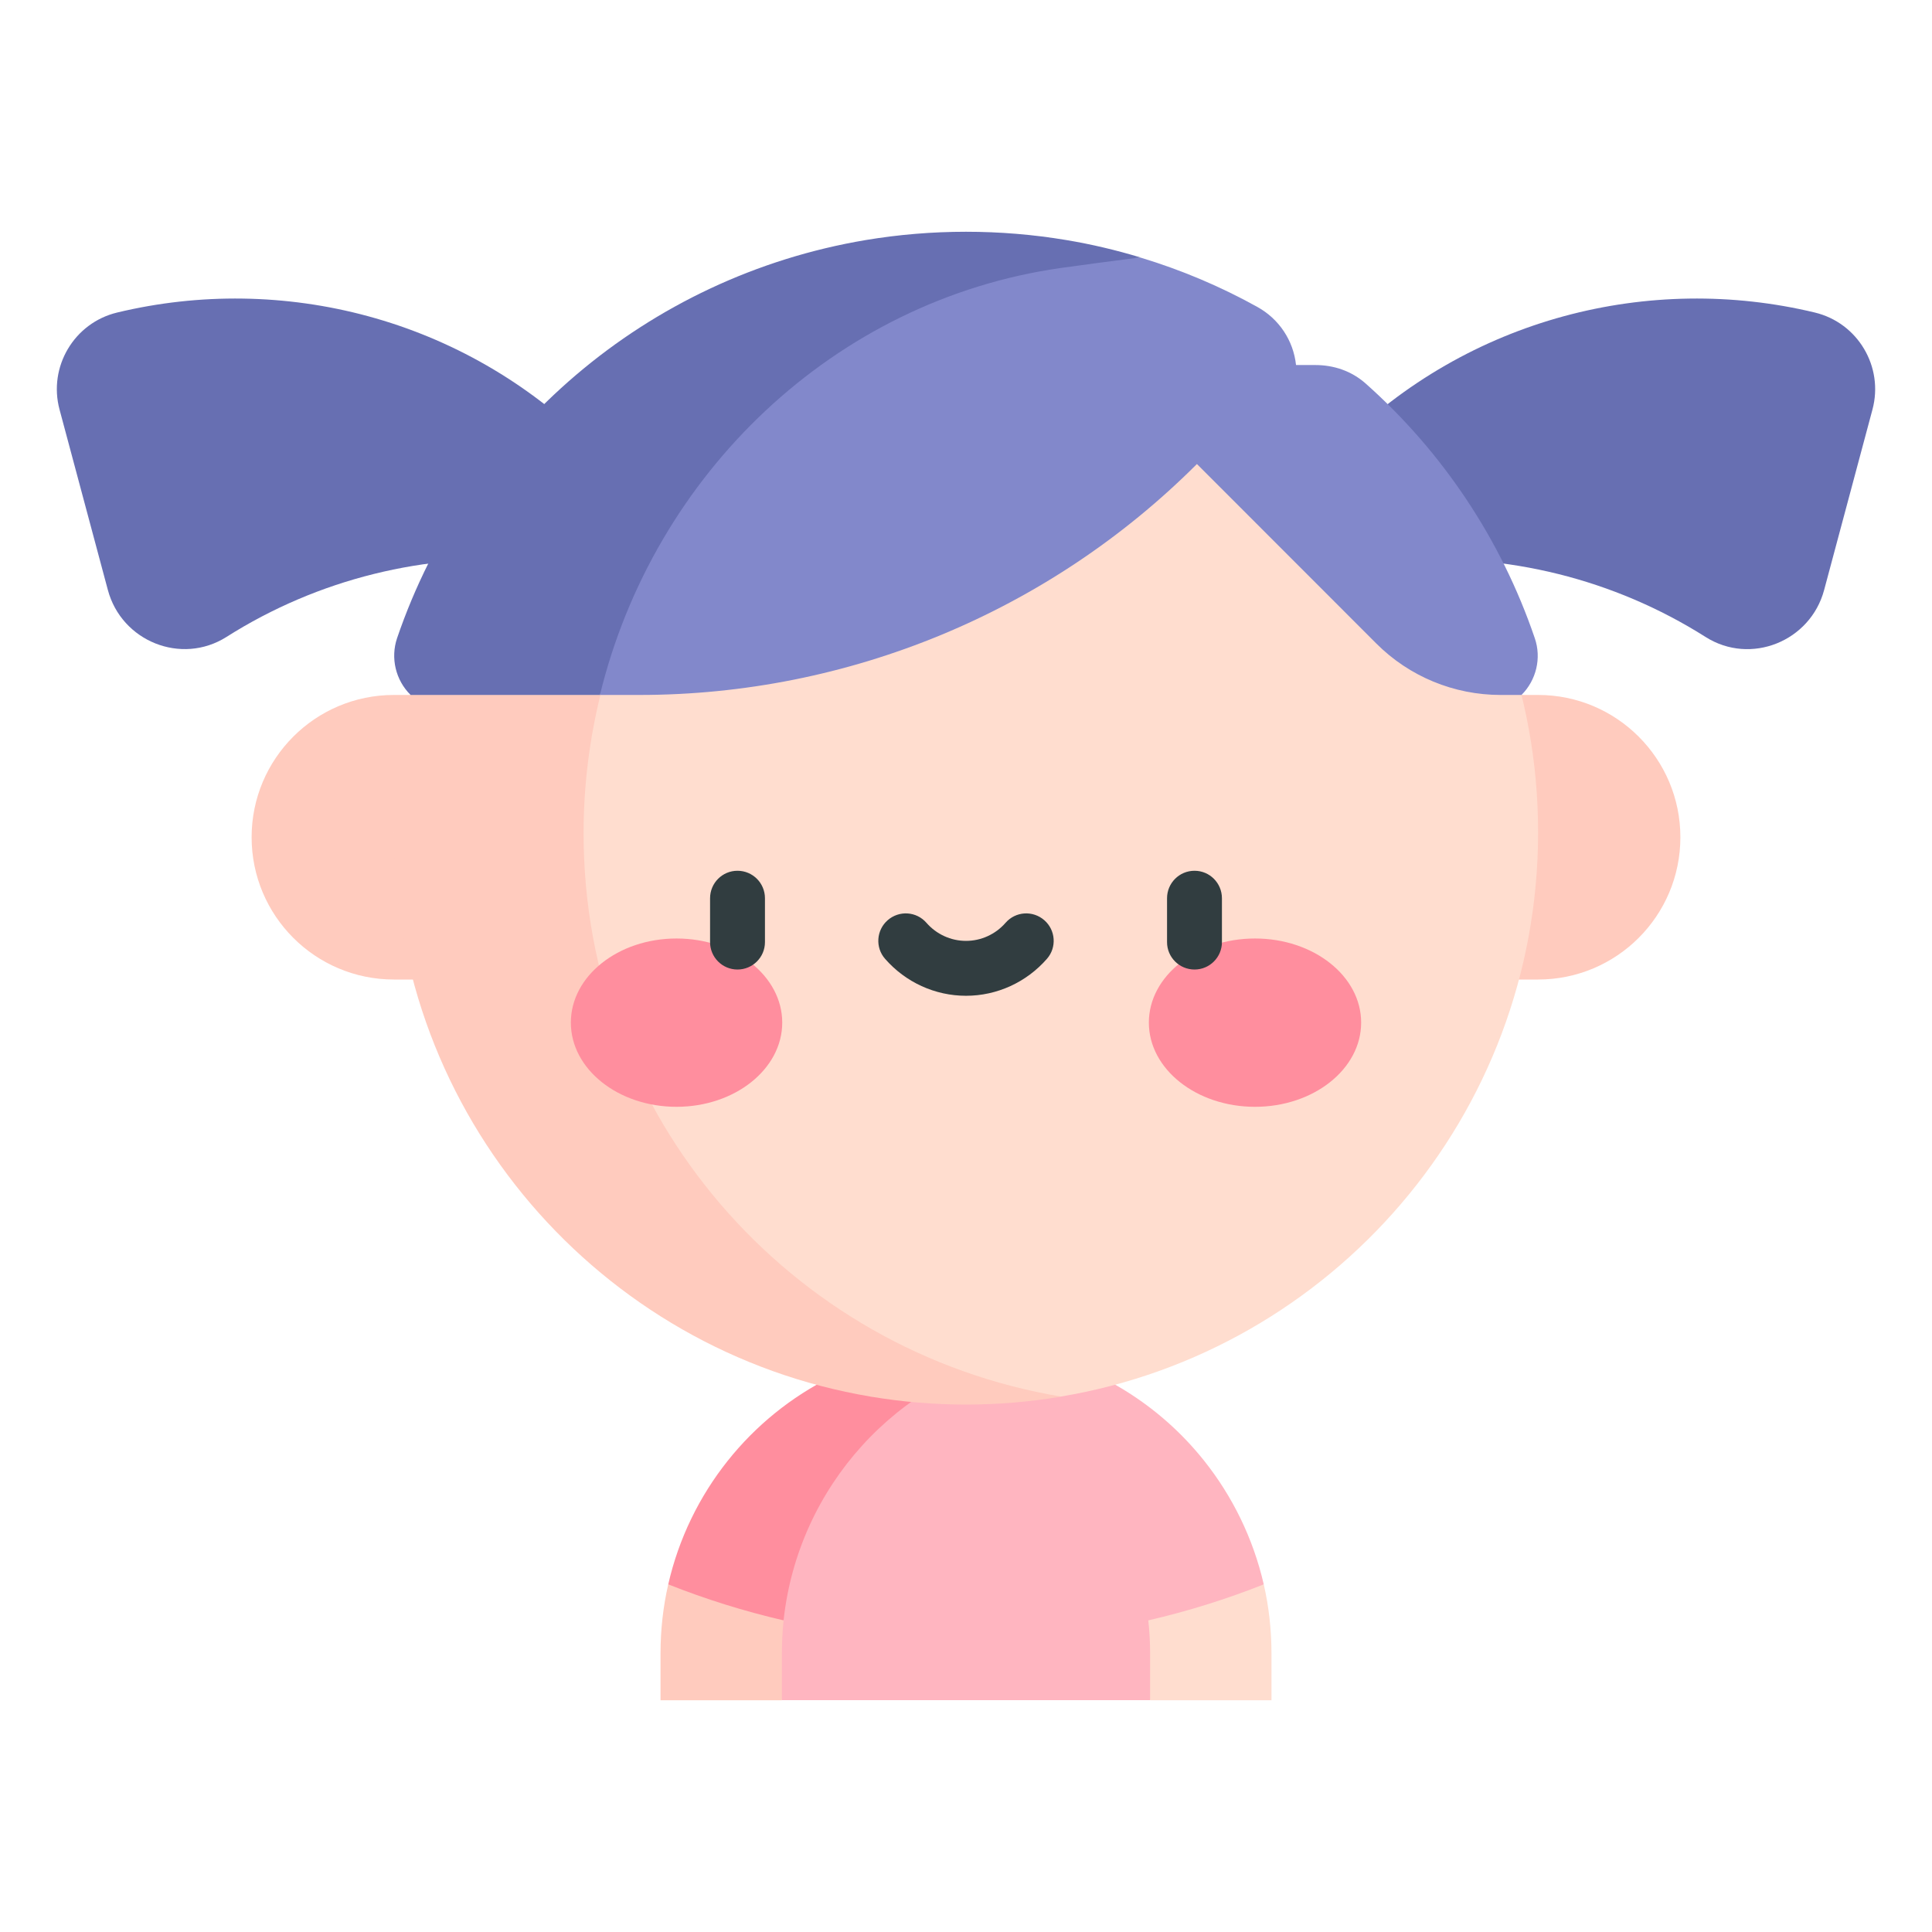 <svg width="17" height="17" viewBox="0 0 17 17" fill="none" xmlns="http://www.w3.org/2000/svg">
<g clip-path="url(#clip0_2317_22844)">
<path d="M10.596 12.854C10.21 12.369 9.661 12.02 9.033 11.892C8.861 11.856 8.682 11.838 8.5 11.838L5.88 13.941L6.319 14.388L6.88 14.96H10.12L11.12 13.941C11.027 13.537 10.845 13.167 10.596 12.854Z" fill="#FFB5C0"/>
<path d="M11.188 14.551V14.961H10.12V14.551C10.12 14.452 10.115 14.354 10.104 14.258C10.454 14.177 10.793 14.071 11.12 13.941C11.165 14.137 11.188 14.341 11.188 14.551Z" fill="#FFDDCF"/>
<path d="M8.5 11.838C7.653 11.838 6.896 12.235 6.403 12.854C6.154 13.167 5.972 13.537 5.88 13.941L6.319 14.388L6.895 14.257C7.022 13.08 7.899 12.123 9.033 11.892C8.861 11.856 8.683 11.838 8.5 11.838Z" fill="#FF8E9E"/>
<path d="M5.812 14.551V14.961H6.88V14.551C6.88 14.452 6.885 14.354 6.895 14.258C6.546 14.177 6.207 14.071 5.88 13.941C5.835 14.137 5.812 14.341 5.812 14.551Z" fill="#FFCBBE"/>
<path d="M13.534 6.115H3.466C2.774 6.115 2.214 6.676 2.214 7.367C2.214 8.058 2.774 8.619 3.466 8.619H13.534C14.226 8.619 14.786 8.058 14.786 7.367C14.786 6.676 14.225 6.115 13.534 6.115Z" fill="#FFCBBE"/>
<path d="M9.338 2.359H7.661L3.465 7.324L7.661 12.288H9.338C11.719 11.889 13.534 9.819 13.534 7.324C13.534 4.829 11.719 2.759 9.338 2.359Z" fill="#FFDDCF"/>
<path d="M5.135 7.332C5.135 6.912 5.187 6.505 5.283 6.115H3.612C3.516 6.503 3.465 6.908 3.465 7.325C3.465 9.819 5.28 11.89 7.661 12.289C7.934 12.335 8.214 12.359 8.5 12.359C8.785 12.359 9.065 12.335 9.338 12.289C6.953 11.891 5.135 9.831 5.135 7.332Z" fill="#FFCBBE"/>
<path d="M5.36 4.084C5.311 4.031 5.262 3.978 5.21 3.927C4.077 2.794 2.483 2.401 1.031 2.75C0.652 2.841 0.423 3.228 0.524 3.604L0.949 5.191C1.07 5.644 1.596 5.855 1.992 5.605C2.804 5.09 3.747 4.866 4.674 4.93C4.868 4.621 5.099 4.337 5.36 4.084Z" fill="#676FB2"/>
<path d="M15.969 2.75C14.517 2.401 12.923 2.794 11.79 3.927C11.739 3.978 11.69 4.03 11.642 4.082C11.743 4.181 11.84 4.284 11.933 4.392C12.078 4.562 12.21 4.742 12.328 4.93C13.254 4.866 14.196 5.091 15.008 5.605C15.404 5.856 15.93 5.644 16.051 5.191L16.476 3.604C16.577 3.228 16.348 2.841 15.969 2.75Z" fill="#676FB2"/>
<path d="M13.505 5.616C13.207 4.74 12.688 3.972 12.017 3.375C11.892 3.264 11.736 3.212 11.573 3.212H11.404C11.381 2.996 11.254 2.806 11.064 2.701C10.74 2.521 10.395 2.375 10.034 2.266H6.967L5.279 3.862V3.862V6.115H5.626C7.466 6.115 9.231 5.384 10.532 4.083L12.111 5.663C12.401 5.953 12.794 6.115 13.204 6.115H13.388L13.388 6.115C13.518 5.985 13.565 5.791 13.505 5.616Z" fill="#8288CB"/>
<path d="M9.381 2.112C8.8 2.015 8.201 2.015 7.619 2.112C5.693 2.435 4.117 3.789 3.494 5.615C3.435 5.79 3.481 5.984 3.612 6.114L3.612 6.115H5.279C5.753 4.169 7.341 2.642 9.334 2.358C9.528 2.331 9.765 2.299 10.034 2.265C9.822 2.201 9.604 2.149 9.381 2.112Z" fill="#676FB2"/>
<path d="M5.953 9.739C6.466 9.739 6.883 9.407 6.883 8.998C6.883 8.589 6.466 8.258 5.953 8.258C5.439 8.258 5.023 8.589 5.023 8.998C5.023 9.407 5.439 9.739 5.953 9.739Z" fill="#FF8E9E"/>
<path d="M11.043 9.739C11.559 9.739 11.977 9.407 11.977 8.998C11.977 8.589 11.559 8.258 11.043 8.258C10.527 8.258 10.109 8.589 10.109 8.998C10.109 9.407 10.527 9.739 11.043 9.739Z" fill="#FF8E9E"/>
<path d="M6.489 7.662C6.356 7.662 6.248 7.77 6.248 7.904V8.29C6.248 8.423 6.356 8.531 6.489 8.531C6.623 8.531 6.731 8.423 6.731 8.29V7.904C6.731 7.77 6.623 7.662 6.489 7.662Z" fill="#313D40"/>
<path d="M10.511 7.662C10.377 7.662 10.269 7.77 10.269 7.904V8.29C10.269 8.423 10.377 8.531 10.511 8.531C10.644 8.531 10.752 8.423 10.752 8.29V7.904C10.752 7.77 10.644 7.662 10.511 7.662Z" fill="#313D40"/>
<path d="M9.189 8.097C9.088 8.009 8.936 8.019 8.848 8.12C8.76 8.221 8.633 8.279 8.5 8.279C8.367 8.279 8.24 8.221 8.152 8.12C8.064 8.019 7.912 8.009 7.811 8.097C7.711 8.184 7.7 8.337 7.788 8.437C7.968 8.643 8.227 8.762 8.5 8.762C8.773 8.762 9.032 8.643 9.212 8.437C9.3 8.337 9.289 8.184 9.189 8.097Z" fill="#313D40"/>
</g>
<defs>
<clipPath id="clip0_2317_22844">
<rect width="16" height="16" fill="white" transform="translate(0.5 0.5)"/>
</clipPath>
</defs>
</svg>
